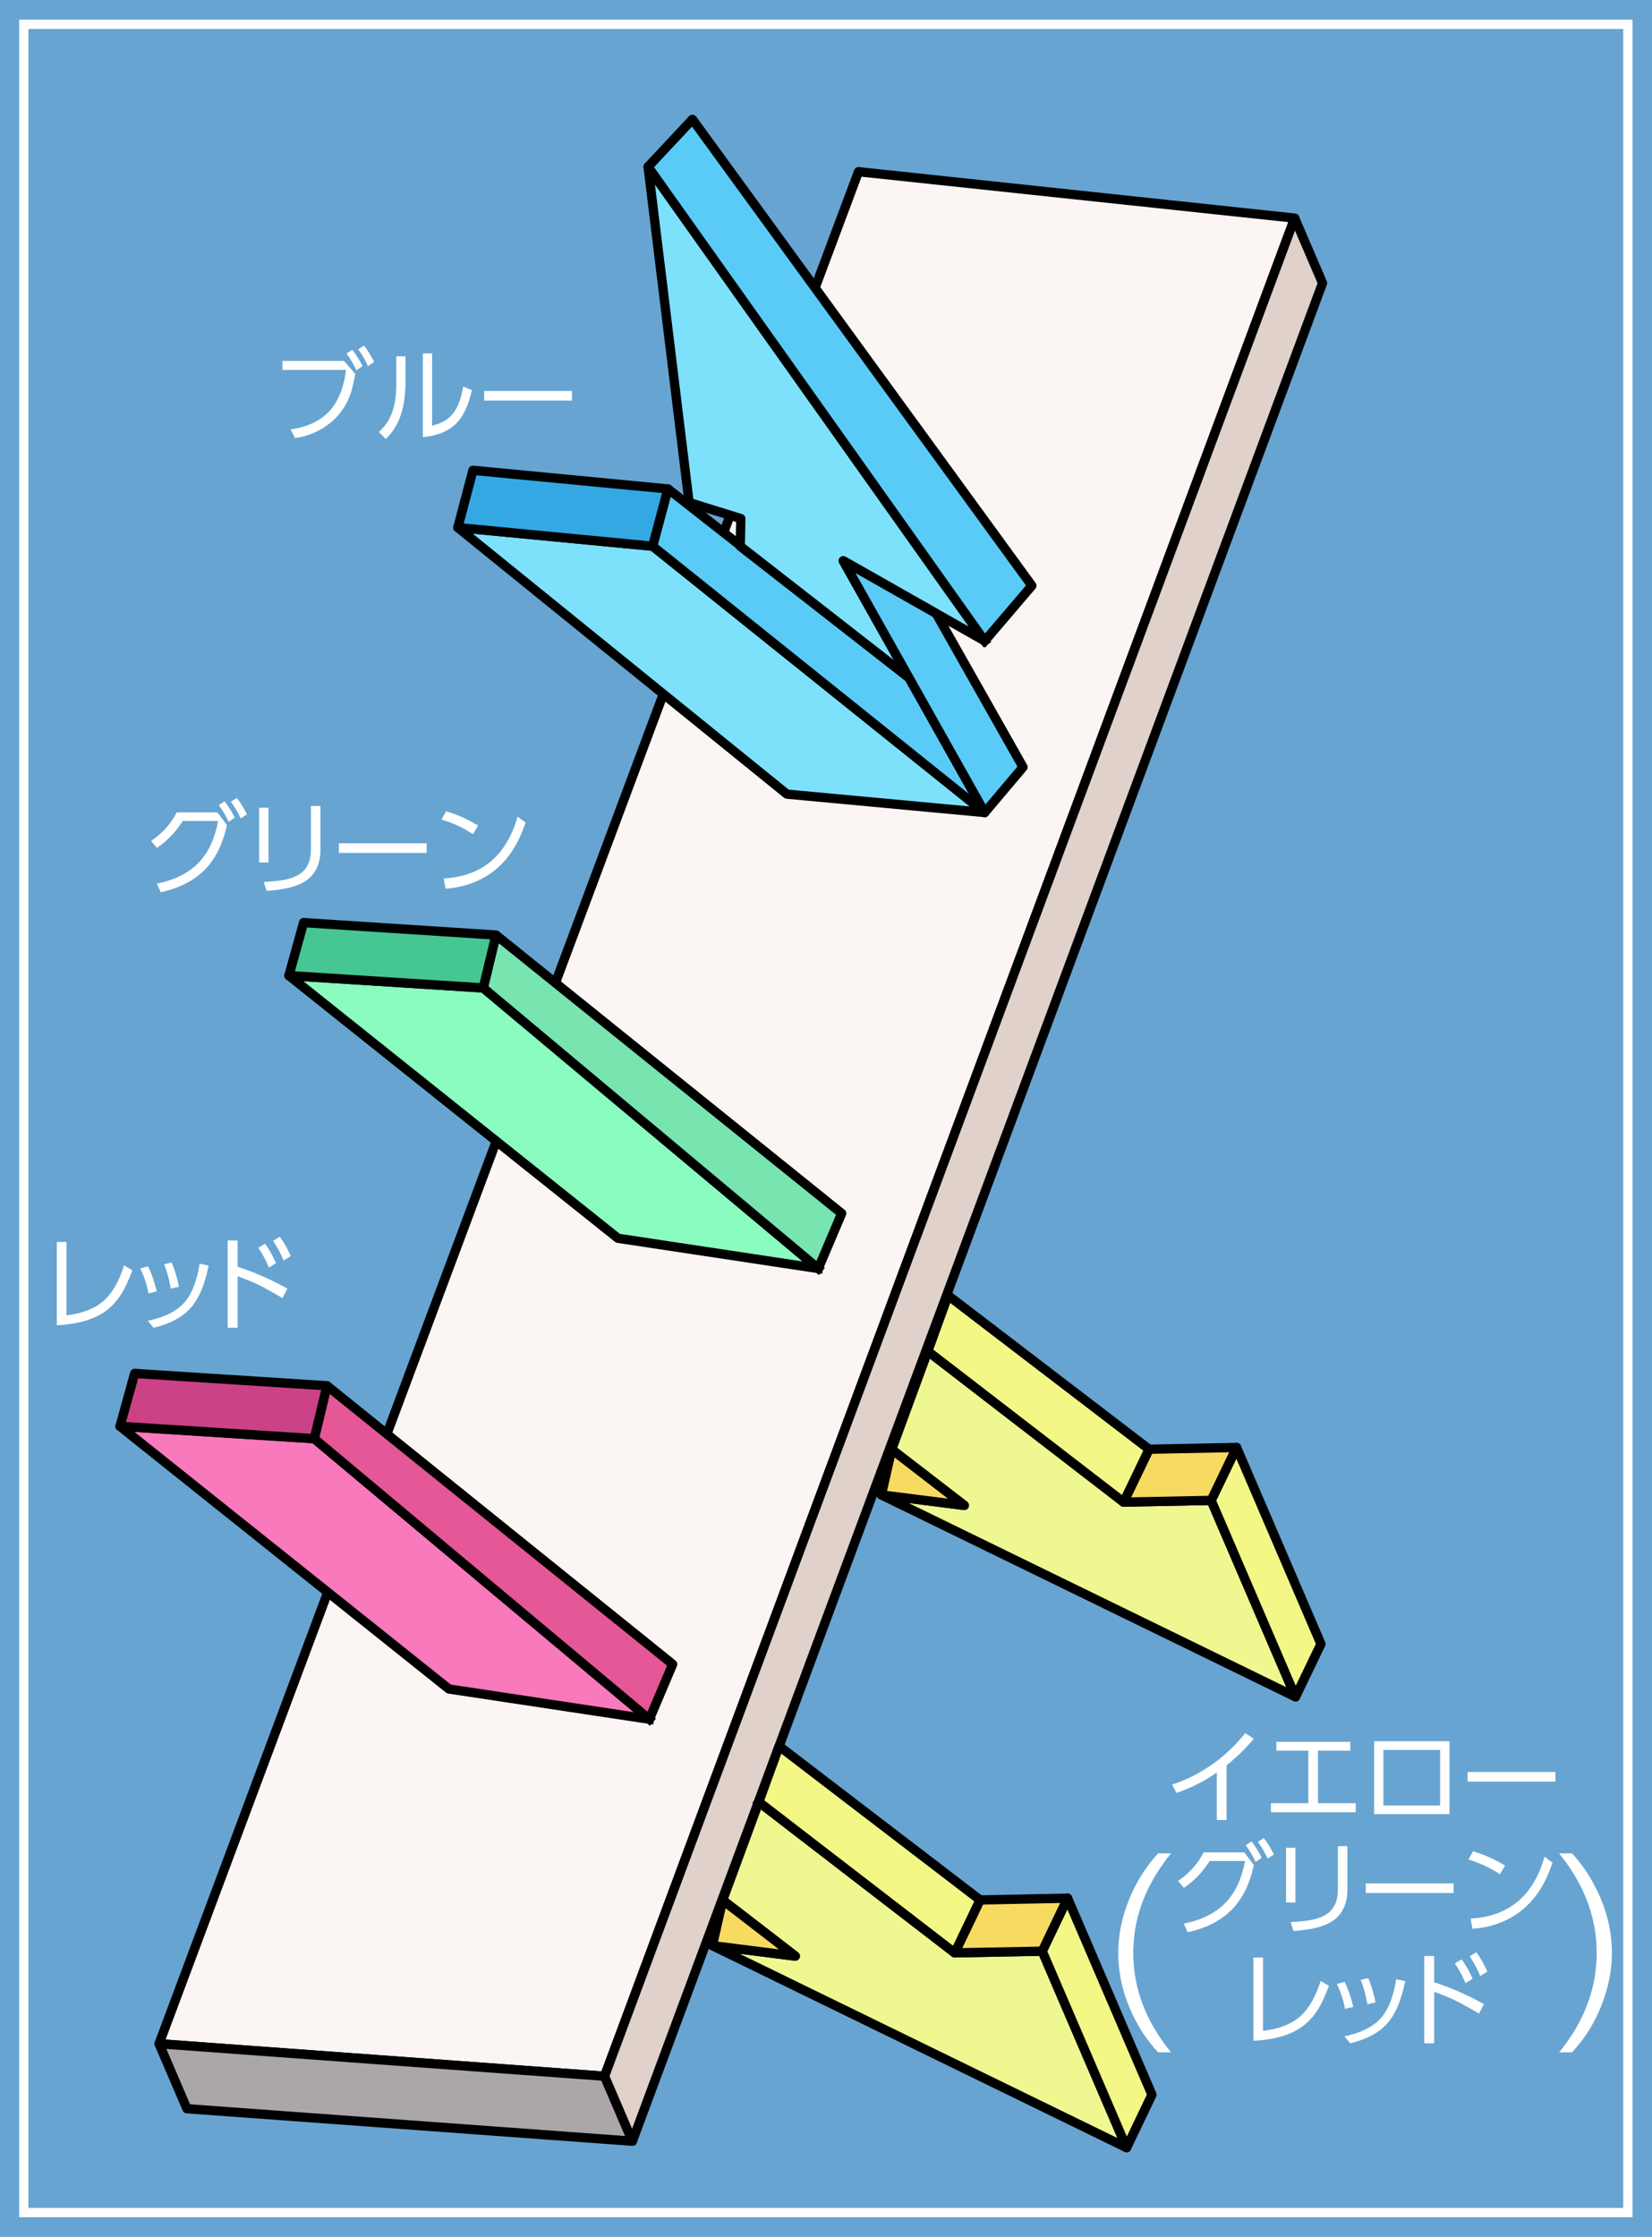 <svg xmlns="http://www.w3.org/2000/svg" id="a" viewBox="0 0 178 241"><defs><style>.g,.j,.l,.m,.p{stroke:#000;stroke-linecap:square;stroke-linejoin:round}.g{fill:#7de1fb}.r{fill:#fff}.j{fill:#5acbf7}.l{fill:#eff790}.m{fill:#f7db60}.p{fill:#f3f786}</style></defs><path d="M0 0h178v241H0z" style="fill:#67a4d1"/><path d="M2.56 2.62H175.4v235.76H2.56z" style="fill:none;stroke:#fff;stroke-miterlimit:10"/><path d="m139.5 23.5-47-5-75.36 201.69 48 3.5L139.5 23.5z" style="fill:#fbf6f3;stroke:#000;stroke-linecap:square;stroke-linejoin:round"/><path d="m65.14 223.69-48-3.5 3 7 48 3.5-3-7z" style="stroke:#000;stroke-linecap:square;stroke-linejoin:round;fill:#aba6aa"/><path d="M65.14 223.69 139.5 23.5l3 7-74.36 200.19-3-7z" style="fill:#e0d1ca;stroke:#000;stroke-linecap:square;stroke-linejoin:round"/><path d="m81.76 194.15 21.11 16.25 9.43-.18 9.09 21.17-44.63-21.77 8.93 1.13-7.82-6.03 3.89-10.57" class="l"/><path d="M69.97 185.23 33.86 155l-20.93-1.33 35.44 28.3 21.6 3.26" style="fill:#f879bc;stroke:#000;stroke-linecap:square;stroke-linejoin:round"/><path d="m112.3 210.22 9.09 21.17 2.73-5.71-9.09-21.17-2.73 5.71z" class="p"/><path d="m105.6 204.7 9.43-.19-2.73 5.71-9.43.18 2.73-5.7z" class="m"/><path d="m105.6 204.7-21.65-16.57-2.19 6.01 21.11 16.26 2.73-5.7z" class="p"/><path d="m35.23 149.3 37.25 30-2.51 5.93L33.86 155l1.37-5.7z" style="fill:#e65797;stroke:#000;stroke-linecap:square;stroke-linejoin:round"/><path d="m35.23 149.3-20.72-1.33-1.58 5.7L33.86 155l1.37-5.7z" style="fill:#cb4286;stroke:#000;stroke-linecap:square;stroke-linejoin:round"/><path d="m106.1 87.54-21.31-1.98-35.46-28.72 21 2.01 35.77 28.69z" class="g"/><path d="m70.33 58.85-21-2.01 1.63-6.17 21.02 2.01-1.65 6.17z" style="fill:#34a8e3;stroke:#000;stroke-linecap:square;stroke-linejoin:round"/><path d="m70.33 58.85 35.77 28.69-8.15-14.51-25.97-20.35-1.65 6.17z" class="j"/><path d="m79.76 58.85.06-2.98-5.57-1.73-4.42-36.17 36.27 51.09-15.24-8.64 7.09 12.61-18.19-14.18z" class="g"/><path d="m90.86 60.42 15.24 27.12 4.13-4.89-9.36-16.55h0l-10.01-5.68zM106.1 69.06 69.83 17.97l4.78-5.11 36.57 50.24-5.08 5.96" class="j"/><path d="m85.69 210.75-8.93-1.13 1.11-4.9 7.82 6.03z" class="m"/><path d="m99.97 145.58 21.1 16.26 9.43-.19 9.09 21.17-44.62-21.76 8.93 1.13-7.82-6.03 3.89-10.58" class="l"/><path d="m88.17 136.67-36.1-30.23-20.94-1.33 35.45 28.3 21.59 3.26" style="fill:#8afcc0;stroke:#000;stroke-linecap:square;stroke-linejoin:round"/><path d="m130.5 161.65 9.09 21.17 2.74-5.7-9.09-21.17-2.74 5.7z" class="p"/><path d="m123.81 156.14 9.43-.19-2.74 5.7-9.43.19 2.74-5.7z" class="m"/><path d="m123.81 156.14-21.66-16.57-2.18 6.01 21.1 16.26 2.74-5.7z" class="p"/><path d="m53.44 100.74 37.25 29.99-2.52 5.94-36.1-30.23 1.37-5.7z" style="fill:#78e4b0;stroke:#000;stroke-linecap:square;stroke-linejoin:round"/><path d="M53.44 100.74 32.71 99.4l-1.58 5.71 20.94 1.33 1.37-5.7z" style="fill:#46c693;stroke:#000;stroke-linecap:square;stroke-linejoin:round"/><path d="m103.9 162.19-8.93-1.13 1.11-4.9 7.82 6.03z" class="m"/><path d="M30.45 38.89h6.62l1.21 1.39c-.14.76-.28 1.39-.43 1.89-.39 1.3-1.1 2.39-2.12 3.27-1.08.93-2.4 1.52-3.94 1.76l-.47-.93c1.96-.29 3.43-1.04 4.4-2.24.82-1.02 1.34-2.41 1.56-4.17h-6.85v-.96Zm6.88-.79.62-.42c.39.49.76 1.07 1.11 1.76l-.66.46c-.3-.65-.65-1.25-1.06-1.8Zm1.27-.46.62-.41c.37.47.74 1.06 1.1 1.77l-.67.45c-.29-.66-.64-1.26-1.05-1.81ZM43.69 38.39v2.69c0 1.47-.18 2.71-.54 3.73-.27.77-.65 1.44-1.13 2-.13.15-.28.31-.46.48l-.73-.74c.38-.38.68-.73.89-1.04.49-.76.8-1.71.92-2.85.04-.38.06-.88.06-1.5v-2.77h.98Zm2.87-.31v7.8c.54-.17.95-.32 1.21-.46.78-.41 1.35-1.13 1.73-2.15.16-.43.29-.97.41-1.63l.93.39c-.33 1.52-.84 2.66-1.52 3.42-.86.96-2.11 1.5-3.76 1.64v-9.01h.99ZM52.17 42.12h9.46v1.04h-9.46v-1.04ZM24.45 88.89c-.41 1.89-1.12 3.41-2.13 4.54-1.19 1.33-2.85 2.23-5 2.7l-.42-.93c1.9-.38 3.39-1.12 4.46-2.21 1.07-1.09 1.78-2.6 2.14-4.54h-3.81c-.75 1.18-1.67 2.15-2.78 2.9l-.63-.75c1.22-.83 2.14-1.85 2.75-3.07h4.4l1.01 1.35Zm-.88-2.14.62-.42c.39.49.76 1.08 1.11 1.76l-.66.46c-.32-.68-.67-1.28-1.07-1.8Zm1.31-.37.63-.41c.37.46.74 1.05 1.1 1.77l-.67.44c-.32-.68-.68-1.28-1.06-1.8ZM28.93 87.02v5.9h-1.01v-5.9h1.01Zm5.6-.18v4.68c0 .78-.14 1.47-.43 2.06-.23.47-.54.85-.92 1.15-.38.3-.87.55-1.47.75-.79.26-1.79.42-2.99.5l-.3-.96c.63-.03 1.19-.08 1.68-.14 1.15-.15 1.98-.47 2.51-.96.59-.55.89-1.33.89-2.34v-4.74h1.04ZM36.51 90.85h9.46v1.04h-9.46v-1.04ZM48.07 87.41c1.28.38 2.43.9 3.44 1.54l-.55.93c-.97-.66-2.1-1.19-3.39-1.59l.5-.88ZM48 95.74l-.19-1.1c2.06-.11 3.74-.72 5.07-1.83 1.04-.87 1.86-2.06 2.47-3.58.13-.33.27-.74.42-1.25l.86.64c-.33.95-.67 1.74-1.03 2.38-1.2 2.15-2.93 3.58-5.2 4.3a9.8 9.8 0 0 1-2.41.44ZM7.16 133.82v7.89c1.7-.2 3.02-.71 3.97-1.53.93-.8 1.67-2.08 2.24-3.85l.89.53c-.32.86-.64 1.58-.96 2.17-.69 1.25-1.61 2.16-2.78 2.75-1.16.58-2.63.92-4.4 1v-8.97h1.04ZM15.94 136.43c.36.69.67 1.59.94 2.7l-.89.22a9.78 9.78 0 0 0-.88-2.68l.83-.24Zm6.53-.07c-.39 2-1.02 3.51-1.9 4.52-.89 1.02-2.23 1.75-4.03 2.17l-.61-.75c1.86-.39 3.2-1.08 4.02-2.07.76-.92 1.27-2.28 1.56-4.08l.96.2Zm-3.98-.34c.15.33.3.75.45 1.25.16.53.28.99.34 1.37l-.88.2c-.17-1-.41-1.87-.72-2.63l.81-.19ZM25.6 136.48c1.75.56 3.54 1.34 5.36 2.35l-.52 1.03c-1.03-.61-1.86-1.07-2.5-1.39-.65-.31-1.43-.64-2.34-.97v5.55h-1.07v-9.4h1.07v2.83Zm2.23-2.04.72-.44c.41.53.81 1.23 1.19 2.09l-.77.48c-.29-.73-.67-1.44-1.14-2.13Zm1.59-.76.72-.43c.4.51.79 1.2 1.19 2.08l-.77.48c-.29-.72-.67-1.43-1.14-2.13ZM132.16 190.19v5.9h-1.05v-5.12c-1.31.92-2.76 1.65-4.34 2.2l-.48-.91c1.49-.46 2.94-1.2 4.37-2.2 1.3-.92 2.47-2.03 3.51-3.34l.93.61a21.43 21.43 0 0 1-2.94 2.87ZM142.01 188.62v5.65h4.07v.98h-9.14v-.98h4.03v-5.65h-3.44v-.96h7.96v.96h-3.48ZM148.06 187.6h8.12v7.86h-8.12v-7.86Zm7.11.94h-6.11v5.98h6.11v-5.98ZM158.13 190.91h9.46v1.04h-9.46v-1.04ZM135.1 200.94c-.41 1.89-1.12 3.41-2.13 4.54-1.19 1.33-2.85 2.23-5 2.7l-.42-.93c1.9-.38 3.39-1.12 4.46-2.21 1.07-1.09 1.78-2.6 2.14-4.54h-3.81c-.75 1.18-1.67 2.15-2.78 2.9l-.63-.75c1.22-.83 2.14-1.85 2.75-3.07h4.4l1.01 1.35Zm-.88-2.13.62-.42c.39.49.76 1.08 1.11 1.76l-.66.46c-.32-.68-.67-1.28-1.07-1.8Zm1.31-.37.63-.41c.37.46.74 1.05 1.1 1.77l-.67.44c-.32-.68-.68-1.28-1.06-1.8ZM139.58 199.07v5.9h-1.01v-5.9h1.01Zm5.6-.18v4.68c0 .78-.14 1.47-.43 2.06-.23.47-.54.85-.92 1.16-.38.3-.87.55-1.47.75-.79.26-1.79.42-2.99.5l-.3-.96c.63-.03 1.19-.08 1.68-.14 1.15-.15 1.98-.47 2.51-.96.59-.55.89-1.33.89-2.34v-4.74h1.04ZM147.16 202.91h9.46v1.04h-9.46v-1.04ZM158.72 199.46c1.28.38 2.43.9 3.44 1.54l-.55.93c-.97-.66-2.1-1.19-3.39-1.59l.5-.88Zm-.07 8.34-.19-1.1c2.06-.11 3.74-.72 5.07-1.83 1.04-.87 1.86-2.06 2.47-3.58.13-.33.27-.75.42-1.25l.86.64c-.33.95-.67 1.74-1.03 2.38-1.2 2.15-2.93 3.58-5.2 4.3a9.8 9.8 0 0 1-2.41.44ZM136.09 210.91v7.89c1.7-.2 3.02-.71 3.97-1.53.93-.8 1.67-2.08 2.24-3.85l.89.53c-.32.86-.64 1.58-.96 2.17-.69 1.25-1.61 2.16-2.78 2.75-1.16.58-2.63.92-4.4 1v-8.97h1.04ZM144.87 213.52c.36.69.67 1.59.94 2.7l-.89.22a9.78 9.78 0 0 0-.88-2.68l.83-.24Zm6.53-.07c-.39 2-1.02 3.51-1.9 4.52-.89 1.02-2.23 1.75-4.03 2.17l-.61-.75c1.86-.39 3.2-1.08 4.02-2.07.76-.92 1.27-2.28 1.56-4.08l.96.2Zm-3.98-.33c.15.33.3.75.45 1.25.16.53.28.99.34 1.37l-.88.2c-.17-1-.41-1.87-.72-2.63l.81-.19ZM154.53 213.57c1.75.56 3.54 1.34 5.36 2.35l-.52 1.03c-1.03-.61-1.86-1.07-2.5-1.39-.65-.31-1.43-.64-2.34-.97v5.55h-1.07v-9.4h1.07v2.83Zm2.23-2.03.72-.44c.41.53.81 1.23 1.19 2.09l-.77.48c-.29-.73-.67-1.44-1.14-2.13Zm1.59-.77.72-.43c.4.51.79 1.2 1.19 2.08l-.77.48c-.29-.72-.67-1.43-1.14-2.13ZM124.79 199.68h1.39c-2.71 3.33-4.07 6.9-4.07 10.72s1.36 7.4 4.07 10.72h-1.39c-.87-.94-1.6-1.93-2.19-2.99-1.41-2.52-2.11-5.09-2.11-7.73 0-1.89.39-3.81 1.17-5.75.75-1.86 1.79-3.52 3.13-4.97ZM169.38 199.68c.87.95 1.59 1.95 2.18 3 1.41 2.52 2.12 5.09 2.12 7.72 0 1.45-.23 2.94-.7 4.45s-1.13 2.92-1.98 4.22c-.45.68-.98 1.36-1.62 2.05h-1.39c2.7-3.31 4.05-6.89 4.05-10.72s-1.35-7.39-4.05-10.72h1.39Z" class="r"/></svg>